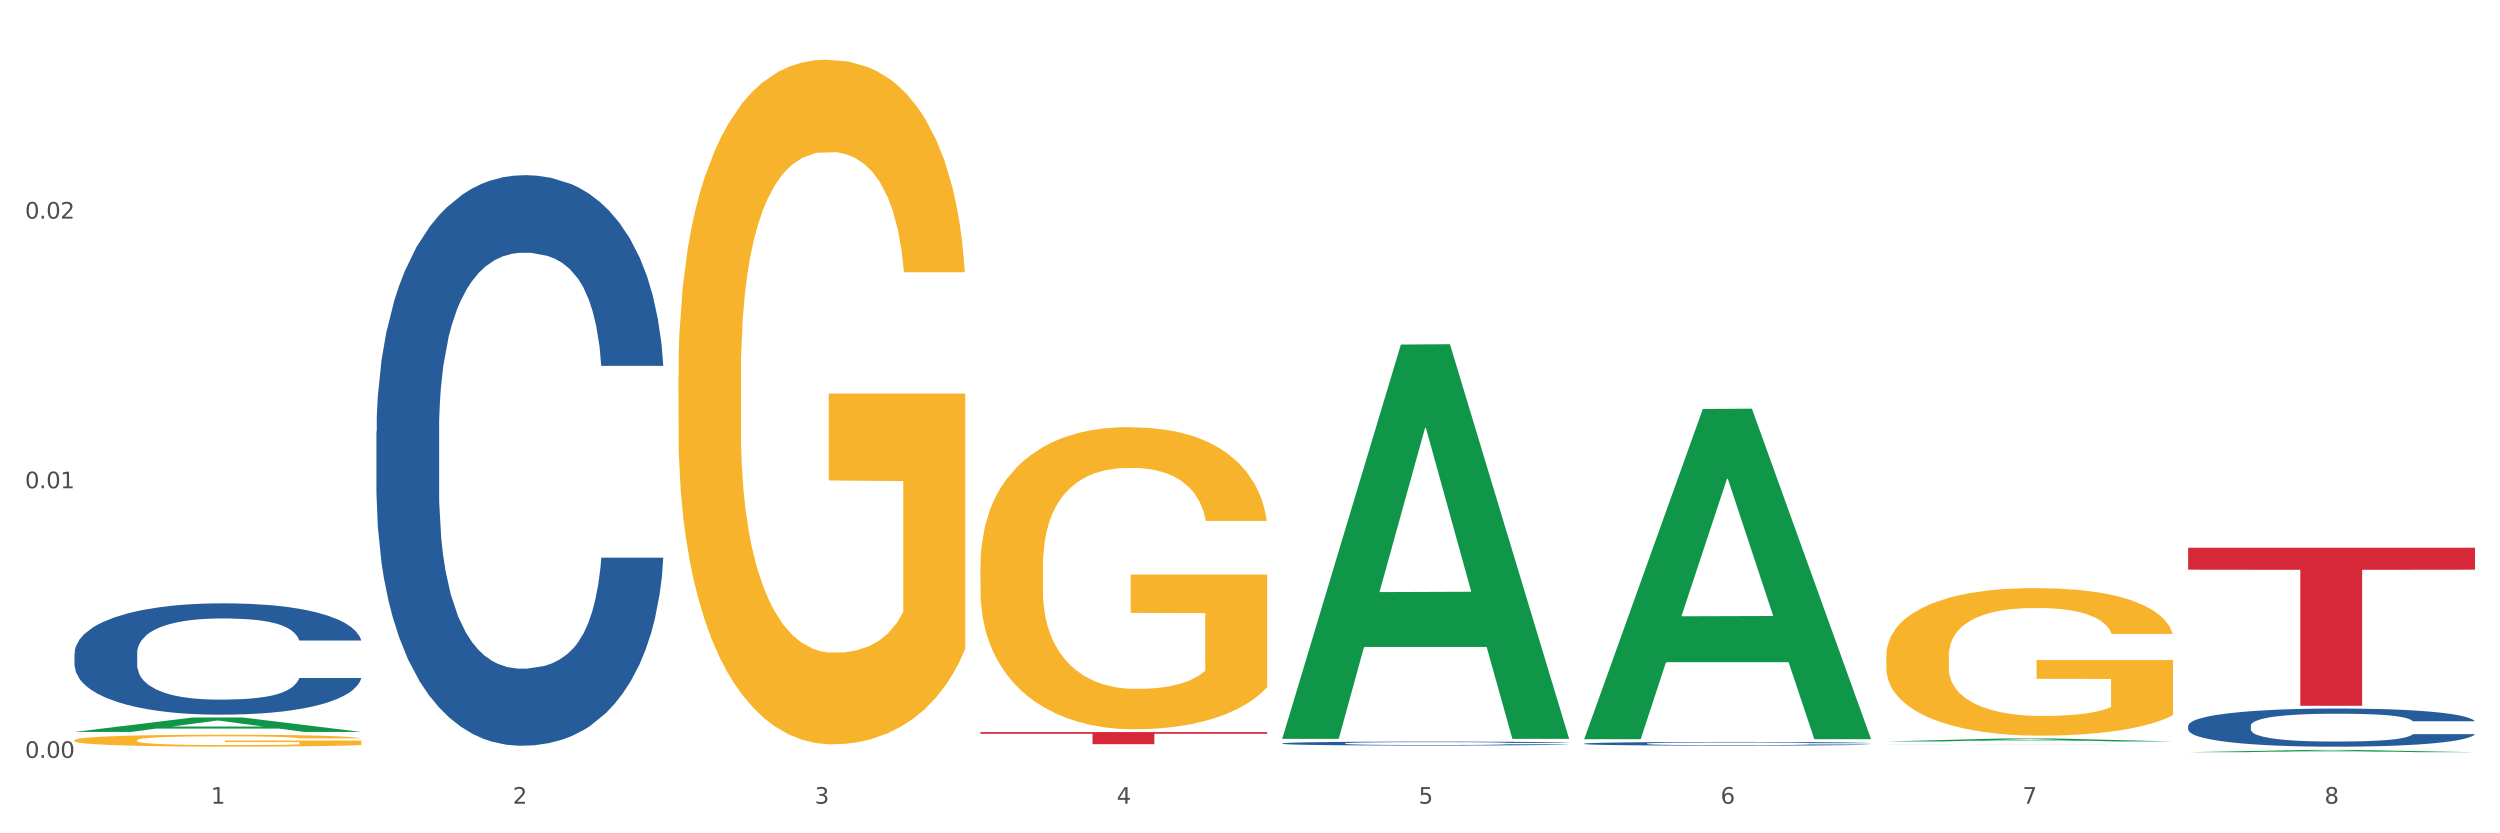 <?xml version="1.0" encoding="utf-8" standalone="no"?>
<!DOCTYPE svg PUBLIC "-//W3C//DTD SVG 1.1//EN"
  "http://www.w3.org/Graphics/SVG/1.1/DTD/svg11.dtd">
<svg xmlns:xlink="http://www.w3.org/1999/xlink" width="1080pt" height="360pt" viewBox="0 0 1080 360" xmlns="http://www.w3.org/2000/svg" version="1.1">
 <rect x="0" y="0" width="1080" height="360" fill="#333333" stroke="none"/>
 <defs>
  <style type="text/css">*{stroke-linejoin: round; stroke-linecap: butt}</style>
 </defs>
 <g id="figure_1">
  <g id="patch_1">
   <path d="M 0 360 
L 1080 360 
L 1080 0 
L 0 0 
z
" style="fill: #ffffff; stroke: #ffffff; stroke-linejoin: miter"/>
  </g>
  <g id="axes_1">
   <g id="matplotlib.axis_1">
    <g id="xtick_1">
     <g id="text_1">
      <!-- 1 -->
      <g style="fill: #4d4d4d" transform="translate(91.082 347.204) scale(0.096 -0.096)">
       <defs>
        <path id="DejaVuSans-31" d="M 794 531 
L 1825 531 
L 1825 4091 
L 703 3866 
L 703 4441 
L 1819 4666 
L 2450 4666 
L 2450 531 
L 3481 531 
L 3481 0 
L 794 0 
L 794 531 
z
" transform="scale(0.016)"/>
       </defs>
       <use xlink:href="#DejaVuSans-31"/>
      </g>
     </g>
    </g>
    <g id="xtick_2">
     <g id="text_2">
      <!-- 2 -->
      <g style="fill: #4d4d4d" transform="translate(221.525 347.204) scale(0.096 -0.096)">
       <defs>
        <path id="DejaVuSans-32" d="M 1228 531 
L 3431 531 
L 3431 0 
L 469 0 
L 469 531 
Q 828 903 1448 1529 
Q 2069 2156 2228 2338 
Q 2531 2678 2651 2914 
Q 2772 3150 2772 3378 
Q 2772 3750 2511 3984 
Q 2250 4219 1831 4219 
Q 1534 4219 1204 4116 
Q 875 4013 500 3803 
L 500 4441 
Q 881 4594 1212 4672 
Q 1544 4750 1819 4750 
Q 2544 4750 2975 4387 
Q 3406 4025 3406 3419 
Q 3406 3131 3298 2873 
Q 3191 2616 2906 2266 
Q 2828 2175 2409 1742 
Q 1991 1309 1228 531 
z
" transform="scale(0.016)"/>
       </defs>
       <use xlink:href="#DejaVuSans-32"/>
      </g>
     </g>
    </g>
    <g id="xtick_3">
     <g id="text_3">
      <!-- 3 -->
      <g style="fill: #4d4d4d" transform="translate(351.968 347.204) scale(0.096 -0.096)">
       <defs>
        <path id="DejaVuSans-33" d="M 2597 2516 
Q 3050 2419 3304 2112 
Q 3559 1806 3559 1356 
Q 3559 666 3084 287 
Q 2609 -91 1734 -91 
Q 1441 -91 1130 -33 
Q 819 25 488 141 
L 488 750 
Q 750 597 1062 519 
Q 1375 441 1716 441 
Q 2309 441 2620 675 
Q 2931 909 2931 1356 
Q 2931 1769 2642 2001 
Q 2353 2234 1838 2234 
L 1294 2234 
L 1294 2753 
L 1863 2753 
Q 2328 2753 2575 2939 
Q 2822 3125 2822 3475 
Q 2822 3834 2567 4026 
Q 2313 4219 1838 4219 
Q 1578 4219 1281 4162 
Q 984 4106 628 3988 
L 628 4550 
Q 988 4650 1302 4700 
Q 1616 4750 1894 4750 
Q 2613 4750 3031 4423 
Q 3450 4097 3450 3541 
Q 3450 3153 3228 2886 
Q 3006 2619 2597 2516 
z
" transform="scale(0.016)"/>
       </defs>
       <use xlink:href="#DejaVuSans-33"/>
      </g>
     </g>
    </g>
    <g id="xtick_4">
     <g id="text_4">
      <!-- 4 -->
      <g style="fill: #4d4d4d" transform="translate(482.412 347.204) scale(0.096 -0.096)">
       <defs>
        <path id="DejaVuSans-34" d="M 2419 4116 
L 825 1625 
L 2419 1625 
L 2419 4116 
z
M 2253 4666 
L 3047 4666 
L 3047 1625 
L 3713 1625 
L 3713 1100 
L 3047 1100 
L 3047 0 
L 2419 0 
L 2419 1100 
L 313 1100 
L 313 1709 
L 2253 4666 
z
" transform="scale(0.016)"/>
       </defs>
       <use xlink:href="#DejaVuSans-34"/>
      </g>
     </g>
    </g>
    <g id="xtick_5">
     <g id="text_5">
      <!-- 5 -->
      <g style="fill: #4d4d4d" transform="translate(612.855 347.204) scale(0.096 -0.096)">
       <defs>
        <path id="DejaVuSans-35" d="M 691 4666 
L 3169 4666 
L 3169 4134 
L 1269 4134 
L 1269 2991 
Q 1406 3038 1543 3061 
Q 1681 3084 1819 3084 
Q 2600 3084 3056 2656 
Q 3513 2228 3513 1497 
Q 3513 744 3044 326 
Q 2575 -91 1722 -91 
Q 1428 -91 1123 -41 
Q 819 9 494 109 
L 494 744 
Q 775 591 1075 516 
Q 1375 441 1709 441 
Q 2250 441 2565 725 
Q 2881 1009 2881 1497 
Q 2881 1984 2565 2268 
Q 2250 2553 1709 2553 
Q 1456 2553 1204 2497 
Q 953 2441 691 2322 
L 691 4666 
z
" transform="scale(0.016)"/>
       </defs>
       <use xlink:href="#DejaVuSans-35"/>
      </g>
     </g>
    </g>
    <g id="xtick_6">
     <g id="text_6">
      <!-- 6 -->
      <g style="fill: #4d4d4d" transform="translate(743.299 347.204) scale(0.096 -0.096)">
       <defs>
        <path id="DejaVuSans-36" d="M 2113 2584 
Q 1688 2584 1439 2293 
Q 1191 2003 1191 1497 
Q 1191 994 1439 701 
Q 1688 409 2113 409 
Q 2538 409 2786 701 
Q 3034 994 3034 1497 
Q 3034 2003 2786 2293 
Q 2538 2584 2113 2584 
z
M 3366 4563 
L 3366 3988 
Q 3128 4100 2886 4159 
Q 2644 4219 2406 4219 
Q 1781 4219 1451 3797 
Q 1122 3375 1075 2522 
Q 1259 2794 1537 2939 
Q 1816 3084 2150 3084 
Q 2853 3084 3261 2657 
Q 3669 2231 3669 1497 
Q 3669 778 3244 343 
Q 2819 -91 2113 -91 
Q 1303 -91 875 529 
Q 447 1150 447 2328 
Q 447 3434 972 4092 
Q 1497 4750 2381 4750 
Q 2619 4750 2861 4703 
Q 3103 4656 3366 4563 
z
" transform="scale(0.016)"/>
       </defs>
       <use xlink:href="#DejaVuSans-36"/>
      </g>
     </g>
    </g>
    <g id="xtick_7">
     <g id="text_7">
      <!-- 7 -->
      <g style="fill: #4d4d4d" transform="translate(873.742 347.204) scale(0.096 -0.096)">
       <defs>
        <path id="DejaVuSans-37" d="M 525 4666 
L 3525 4666 
L 3525 4397 
L 1831 0 
L 1172 0 
L 2766 4134 
L 525 4134 
L 525 4666 
z
" transform="scale(0.016)"/>
       </defs>
       <use xlink:href="#DejaVuSans-37"/>
      </g>
     </g>
    </g>
    <g id="xtick_8">
     <g id="text_8">
      <!-- 8 -->
      <g style="fill: #4d4d4d" transform="translate(1004.185 347.204) scale(0.096 -0.096)">
       <defs>
        <path id="DejaVuSans-38" d="M 2034 2216 
Q 1584 2216 1326 1975 
Q 1069 1734 1069 1313 
Q 1069 891 1326 650 
Q 1584 409 2034 409 
Q 2484 409 2743 651 
Q 3003 894 3003 1313 
Q 3003 1734 2745 1975 
Q 2488 2216 2034 2216 
z
M 1403 2484 
Q 997 2584 770 2862 
Q 544 3141 544 3541 
Q 544 4100 942 4425 
Q 1341 4750 2034 4750 
Q 2731 4750 3128 4425 
Q 3525 4100 3525 3541 
Q 3525 3141 3298 2862 
Q 3072 2584 2669 2484 
Q 3125 2378 3379 2068 
Q 3634 1759 3634 1313 
Q 3634 634 3220 271 
Q 2806 -91 2034 -91 
Q 1263 -91 848 271 
Q 434 634 434 1313 
Q 434 1759 690 2068 
Q 947 2378 1403 2484 
z
M 1172 3481 
Q 1172 3119 1398 2916 
Q 1625 2713 2034 2713 
Q 2441 2713 2670 2916 
Q 2900 3119 2900 3481 
Q 2900 3844 2670 4047 
Q 2441 4250 2034 4250 
Q 1625 4250 1398 4047 
Q 1172 3844 1172 3481 
z
" transform="scale(0.016)"/>
       </defs>
       <use xlink:href="#DejaVuSans-38"/>
      </g>
     </g>
    </g>
    <g id="xtick_9"/>
    <g id="xtick_10"/>
    <g id="xtick_11"/>
    <g id="xtick_12"/>
    <g id="xtick_13"/>
    <g id="xtick_14"/>
    <g id="xtick_15"/>
   </g>
   <g id="matplotlib.axis_2">
    <g id="ytick_1">
     <g id="text_9">
      <!-- 0.00 -->
      <g style="fill: #4d4d4d" transform="translate(10.8 327.413) scale(0.096 -0.096)">
       <defs>
        <path id="DejaVuSans-30" d="M 2034 4250 
Q 1547 4250 1301 3770 
Q 1056 3291 1056 2328 
Q 1056 1369 1301 889 
Q 1547 409 2034 409 
Q 2525 409 2770 889 
Q 3016 1369 3016 2328 
Q 3016 3291 2770 3770 
Q 2525 4250 2034 4250 
z
M 2034 4750 
Q 2819 4750 3233 4129 
Q 3647 3509 3647 2328 
Q 3647 1150 3233 529 
Q 2819 -91 2034 -91 
Q 1250 -91 836 529 
Q 422 1150 422 2328 
Q 422 3509 836 4129 
Q 1250 4750 2034 4750 
z
" transform="scale(0.016)"/>
        <path id="DejaVuSans-2e" d="M 684 794 
L 1344 794 
L 1344 0 
L 684 0 
L 684 794 
z
" transform="scale(0.016)"/>
       </defs>
       <use xlink:href="#DejaVuSans-30"/>
       <use xlink:href="#DejaVuSans-2e" transform="translate(63.623 0)"/>
       <use xlink:href="#DejaVuSans-30" transform="translate(95.41 0)"/>
       <use xlink:href="#DejaVuSans-30" transform="translate(159.033 0)"/>
      </g>
     </g>
    </g>
    <g id="ytick_2">
     <g id="text_10">
      <!-- 0.01 -->
      <g style="fill: #4d4d4d" transform="translate(10.8 210.928) scale(0.096 -0.096)">
       <use xlink:href="#DejaVuSans-30"/>
       <use xlink:href="#DejaVuSans-2e" transform="translate(63.623 0)"/>
       <use xlink:href="#DejaVuSans-30" transform="translate(95.41 0)"/>
       <use xlink:href="#DejaVuSans-31" transform="translate(159.033 0)"/>
      </g>
     </g>
    </g>
    <g id="ytick_3">
     <g id="text_11">
      <!-- 0.02 -->
      <g style="fill: #4d4d4d" transform="translate(10.8 94.443) scale(0.096 -0.096)">
       <use xlink:href="#DejaVuSans-30"/>
       <use xlink:href="#DejaVuSans-2e" transform="translate(63.623 0)"/>
       <use xlink:href="#DejaVuSans-30" transform="translate(95.41 0)"/>
       <use xlink:href="#DejaVuSans-32" transform="translate(159.033 0)"/>
      </g>
     </g>
    </g>
    <g id="ytick_4"/>
    <g id="ytick_5"/>
    <g id="ytick_6"/>
   </g>
   <g id="PolyCollection_1">
    <path d="M 32.175 316.189 
L 32.303 316.183 
L 83.404 309.941 
L 104.611 309.935 
L 156.096 316.201 
L 131.567 316.201 
L 120.453 314.742 
L 67.691 314.742 
L 67.307 314.765 
L 56.576 316.201 
L 32.175 316.201 
L 32.175 316.189 
L 74.334 313.871 
L 113.81 313.865 
L 94.263 311.27 
L 94.008 311.259 
L 93.752 311.276 
L 74.206 313.865 
L 74.334 313.871 
L 32.175 316.189 
z
" clip-path="url(#p1cdb35388d)" style="fill: #109648"/>
    <path d="M 945.279 236.616 
L 1069.2 236.616 
L 1069.2 246.104 
L 1020.454 246.168 
L 1020.454 304.894 
L 993.731 304.894 
L 993.731 246.168 
L 945.279 246.104 
L 945.279 236.68 
L 945.279 236.616 
z
" clip-path="url(#p1cdb35388d)" style="fill: #d62839"/>
    <path d="M 423.505 316.262 
L 547.426 316.262 
L 547.426 316.99 
L 498.68 316.995 
L 498.68 321.501 
L 471.958 321.501 
L 471.958 316.995 
L 423.505 316.99 
L 423.505 316.267 
L 423.505 316.262 
z
" clip-path="url(#p1cdb35388d)" style="fill: #d62839"/>
    <path d="M 945.279 313.494 
L 945.425 313.479 
L 945.425 313.057 
L 945.865 312.485 
L 947.476 311.431 
L 949.527 310.633 
L 953.042 309.7 
L 954.946 309.308 
L 957.437 308.872 
L 962.563 308.164 
L 968.422 307.562 
L 972.524 307.231 
L 975.6 307.02 
L 982.484 306.643 
L 986.439 306.478 
L 990.541 306.342 
L 994.056 306.252 
L 999.915 306.146 
L 1004.603 306.101 
L 1010.022 306.086 
L 1014.563 306.101 
L 1020.569 306.161 
L 1029.358 306.342 
L 1032.727 306.448 
L 1037.268 306.628 
L 1041.955 306.869 
L 1045.763 307.11 
L 1050.158 307.456 
L 1054.699 307.908 
L 1059.093 308.48 
L 1062.169 309.007 
L 1064.659 309.564 
L 1066.856 310.242 
L 1068.468 310.98 
L 1069.2 311.597 
L 1042.394 311.597 
L 1041.662 311.04 
L 1040.197 310.438 
L 1038.732 310.031 
L 1037.121 309.7 
L 1034.631 309.323 
L 1032.434 309.082 
L 1028.772 308.796 
L 1025.403 308.616 
L 1022.62 308.51 
L 1019.251 308.42 
L 1012.073 308.33 
L 1006.946 308.33 
L 1003.724 308.36 
L 999.769 308.435 
L 996.4 308.54 
L 992.445 308.721 
L 989.369 308.917 
L 986.293 309.173 
L 984.535 309.354 
L 981.899 309.685 
L 980.141 309.956 
L 977.797 310.423 
L 976.479 310.754 
L 974.135 311.612 
L 973.11 312.244 
L 972.67 312.681 
L 972.377 313.163 
L 972.377 315.512 
L 973.256 316.566 
L 973.989 317.017 
L 975.16 317.529 
L 977.358 318.192 
L 980.58 318.839 
L 983.949 319.306 
L 986.732 319.592 
L 989.369 319.803 
L 992.006 319.968 
L 995.228 320.119 
L 997.865 320.209 
L 1001.82 320.3 
L 1006.507 320.345 
L 1010.169 320.345 
L 1017.639 320.27 
L 1021.008 320.194 
L 1024.231 320.089 
L 1027.746 319.923 
L 1030.53 319.743 
L 1032.141 319.607 
L 1034.777 319.321 
L 1036.828 319.02 
L 1038.586 318.674 
L 1039.758 318.372 
L 1041.076 317.921 
L 1042.101 317.409 
L 1042.394 317.138 
L 1069.2 317.138 
L 1068.614 317.68 
L 1067.589 318.207 
L 1065.538 318.914 
L 1063.927 319.321 
L 1061.437 319.818 
L 1058.8 320.239 
L 1055.138 320.706 
L 1051.769 321.053 
L 1048.254 321.354 
L 1044.445 321.625 
L 1037.561 322.001 
L 1035.07 322.106 
L 1029.797 322.287 
L 1025.696 322.393 
L 1019.69 322.498 
L 1013.538 322.558 
L 1007.093 322.573 
L 1001.38 322.543 
L 995.082 322.453 
L 991.127 322.362 
L 986.732 322.227 
L 981.606 322.016 
L 976.772 321.76 
L 972.231 321.459 
L 967.983 321.113 
L 964.028 320.721 
L 958.901 320.074 
L 955.093 319.441 
L 952.31 318.854 
L 950.406 318.357 
L 948.501 317.725 
L 947.476 317.288 
L 945.865 316.234 
L 945.279 315.256 
L 945.279 313.494 
z
" clip-path="url(#p1cdb35388d)" style="fill: #255c99"/>
    <path d="M 814.835 321.528 
L 814.982 321.528 
L 814.982 321.527 
L 815.421 321.525 
L 817.033 321.522 
L 819.083 321.52 
L 822.599 321.517 
L 824.503 321.516 
L 826.993 321.515 
L 832.12 321.513 
L 837.979 321.511 
L 842.08 321.51 
L 845.157 321.51 
L 852.041 321.509 
L 855.996 321.508 
L 860.097 321.508 
L 863.613 321.507 
L 869.472 321.507 
L 874.159 321.507 
L 879.579 321.507 
L 884.12 321.507 
L 890.126 321.507 
L 898.914 321.508 
L 902.283 321.508 
L 906.824 321.508 
L 911.512 321.509 
L 915.32 321.51 
L 919.714 321.511 
L 924.255 321.512 
L 928.65 321.514 
L 931.726 321.515 
L 934.216 321.517 
L 936.413 321.519 
L 938.024 321.521 
L 938.757 321.523 
L 911.951 321.523 
L 911.219 321.521 
L 909.754 321.519 
L 908.289 321.518 
L 906.678 321.517 
L 904.188 321.516 
L 901.99 321.516 
L 898.328 321.515 
L 894.959 321.514 
L 892.176 321.514 
L 888.807 321.514 
L 881.63 321.513 
L 876.503 321.513 
L 873.28 321.513 
L 869.326 321.514 
L 865.957 321.514 
L 862.002 321.514 
L 858.926 321.515 
L 855.849 321.516 
L 854.092 321.516 
L 851.455 321.517 
L 849.697 321.518 
L 847.354 321.519 
L 846.035 321.52 
L 843.692 321.523 
L 842.666 321.525 
L 842.227 321.526 
L 841.934 321.527 
L 841.934 321.534 
L 842.813 321.537 
L 843.545 321.538 
L 844.717 321.54 
L 846.914 321.542 
L 850.137 321.543 
L 853.506 321.545 
L 856.289 321.546 
L 858.926 321.546 
L 861.562 321.547 
L 864.785 321.547 
L 867.421 321.547 
L 871.376 321.548 
L 876.064 321.548 
L 879.726 321.548 
L 887.196 321.548 
L 890.565 321.547 
L 893.788 321.547 
L 897.303 321.547 
L 900.086 321.546 
L 901.697 321.546 
L 904.334 321.545 
L 906.385 321.544 
L 908.142 321.543 
L 909.314 321.542 
L 910.633 321.541 
L 911.658 321.539 
L 911.951 321.539 
L 938.757 321.539 
L 938.171 321.54 
L 937.145 321.542 
L 935.095 321.544 
L 933.483 321.545 
L 930.993 321.546 
L 928.357 321.547 
L 924.695 321.549 
L 921.326 321.55 
L 917.81 321.551 
L 914.002 321.551 
L 907.117 321.553 
L 904.627 321.553 
L 899.354 321.553 
L 895.252 321.554 
L 889.247 321.554 
L 883.095 321.554 
L 876.65 321.554 
L 870.937 321.554 
L 864.638 321.554 
L 860.683 321.554 
L 856.289 321.553 
L 851.162 321.553 
L 846.328 321.552 
L 841.788 321.551 
L 837.54 321.55 
L 833.585 321.549 
L 828.458 321.547 
L 824.649 321.545 
L 821.866 321.543 
L 819.962 321.542 
L 818.058 321.54 
L 817.033 321.539 
L 815.421 321.536 
L 814.835 321.533 
L 814.835 321.528 
z
" clip-path="url(#p1cdb35388d)" style="fill: #255c99"/>
    <path d="M 684.392 321.242 
L 684.538 321.24 
L 684.538 321.2 
L 684.978 321.144 
L 686.589 321.042 
L 688.64 320.965 
L 692.155 320.874 
L 694.06 320.836 
L 696.55 320.794 
L 701.677 320.725 
L 707.536 320.667 
L 711.637 320.635 
L 714.713 320.615 
L 721.598 320.578 
L 725.553 320.562 
L 729.654 320.549 
L 733.169 320.54 
L 739.029 320.53 
L 743.716 320.526 
L 749.136 320.524 
L 753.677 320.526 
L 759.682 320.531 
L 768.471 320.549 
L 771.84 320.559 
L 776.381 320.577 
L 781.068 320.6 
L 784.877 320.623 
L 789.271 320.657 
L 793.812 320.701 
L 798.206 320.756 
L 801.282 320.807 
L 803.772 320.861 
L 805.97 320.927 
L 807.581 320.998 
L 808.313 321.058 
L 781.508 321.058 
L 780.775 321.004 
L 779.31 320.946 
L 777.846 320.906 
L 776.234 320.874 
L 773.744 320.838 
L 771.547 320.814 
L 767.885 320.787 
L 764.516 320.769 
L 761.733 320.759 
L 758.364 320.75 
L 751.186 320.742 
L 746.06 320.742 
L 742.837 320.744 
L 738.882 320.752 
L 735.513 320.762 
L 731.558 320.779 
L 728.482 320.798 
L 725.406 320.823 
L 723.648 320.841 
L 721.012 320.873 
L 719.254 320.899 
L 716.91 320.944 
L 715.592 320.976 
L 713.248 321.06 
L 712.223 321.121 
L 711.784 321.163 
L 711.491 321.21 
L 711.491 321.437 
L 712.369 321.539 
L 713.102 321.583 
L 714.274 321.633 
L 716.471 321.697 
L 719.693 321.76 
L 723.062 321.805 
L 725.846 321.833 
L 728.482 321.853 
L 731.119 321.869 
L 734.341 321.884 
L 736.978 321.893 
L 740.933 321.901 
L 745.62 321.906 
L 749.282 321.906 
L 756.753 321.898 
L 760.122 321.891 
L 763.344 321.881 
L 766.86 321.865 
L 769.643 321.847 
L 771.254 321.834 
L 773.891 321.806 
L 775.941 321.777 
L 777.699 321.744 
L 778.871 321.715 
L 780.189 321.671 
L 781.215 321.621 
L 781.508 321.595 
L 808.313 321.595 
L 807.727 321.647 
L 806.702 321.698 
L 804.651 321.767 
L 803.04 321.806 
L 800.55 321.855 
L 797.913 321.895 
L 794.251 321.941 
L 790.882 321.974 
L 787.367 322.003 
L 783.558 322.03 
L 776.674 322.066 
L 774.184 322.076 
L 768.91 322.094 
L 764.809 322.104 
L 758.803 322.114 
L 752.651 322.12 
L 746.206 322.122 
L 740.493 322.119 
L 734.195 322.11 
L 730.24 322.101 
L 725.846 322.088 
L 720.719 322.068 
L 715.885 322.043 
L 711.344 322.014 
L 707.096 321.98 
L 703.141 321.942 
L 698.015 321.879 
L 694.206 321.818 
L 691.423 321.761 
L 689.519 321.713 
L 687.615 321.652 
L 686.589 321.609 
L 684.978 321.507 
L 684.392 321.413 
L 684.392 321.242 
z
" clip-path="url(#p1cdb35388d)" style="fill: #255c99"/>
    <path d="M 553.949 321.137 
L 554.095 321.135 
L 554.095 321.092 
L 554.535 321.032 
L 556.146 320.924 
L 558.196 320.841 
L 561.712 320.745 
L 563.616 320.704 
L 566.106 320.659 
L 571.233 320.586 
L 577.092 320.524 
L 581.194 320.49 
L 584.27 320.468 
L 591.154 320.429 
L 595.109 320.412 
L 599.211 320.398 
L 602.726 320.389 
L 608.585 320.378 
L 613.273 320.373 
L 618.692 320.372 
L 623.233 320.373 
L 629.239 320.379 
L 638.028 320.398 
L 641.397 320.409 
L 645.937 320.428 
L 650.625 320.452 
L 654.433 320.477 
L 658.828 320.513 
L 663.368 320.56 
L 667.763 320.619 
L 670.839 320.673 
L 673.329 320.731 
L 675.526 320.801 
L 677.137 320.877 
L 677.87 320.941 
L 651.064 320.941 
L 650.332 320.883 
L 648.867 320.821 
L 647.402 320.779 
L 645.791 320.745 
L 643.301 320.706 
L 641.104 320.681 
L 637.442 320.651 
L 634.073 320.633 
L 631.289 320.622 
L 627.92 320.613 
L 620.743 320.603 
L 615.616 320.603 
L 612.394 320.606 
L 608.439 320.614 
L 605.07 320.625 
L 601.115 320.644 
L 598.039 320.664 
L 594.963 320.69 
L 593.205 320.709 
L 590.568 320.743 
L 588.811 320.771 
L 586.467 320.819 
L 585.149 320.854 
L 582.805 320.942 
L 581.78 321.008 
L 581.34 321.053 
L 581.047 321.102 
L 581.047 321.345 
L 581.926 321.454 
L 582.658 321.5 
L 583.83 321.553 
L 586.027 321.622 
L 589.25 321.689 
L 592.619 321.737 
L 595.402 321.766 
L 598.039 321.788 
L 600.675 321.805 
L 603.898 321.821 
L 606.535 321.83 
L 610.489 321.839 
L 615.177 321.844 
L 618.839 321.844 
L 626.309 321.836 
L 629.678 321.829 
L 632.901 321.818 
L 636.416 321.801 
L 639.199 321.782 
L 640.811 321.768 
L 643.447 321.738 
L 645.498 321.707 
L 647.256 321.671 
L 648.428 321.64 
L 649.746 321.594 
L 650.771 321.541 
L 651.064 321.513 
L 677.87 321.513 
L 677.284 321.569 
L 676.259 321.623 
L 674.208 321.696 
L 672.597 321.738 
L 670.106 321.79 
L 667.47 321.833 
L 663.808 321.881 
L 660.439 321.917 
L 656.923 321.948 
L 653.115 321.976 
L 646.23 322.015 
L 643.74 322.026 
L 638.467 322.045 
L 634.366 322.056 
L 628.36 322.066 
L 622.208 322.073 
L 615.763 322.074 
L 610.05 322.071 
L 603.751 322.062 
L 599.797 322.052 
L 595.402 322.038 
L 590.275 322.017 
L 585.442 321.99 
L 580.901 321.959 
L 576.653 321.923 
L 572.698 321.883 
L 567.571 321.816 
L 563.763 321.751 
L 560.98 321.69 
L 559.075 321.639 
L 557.171 321.574 
L 556.146 321.528 
L 554.535 321.42 
L 553.949 321.319 
L 553.949 321.137 
z
" clip-path="url(#p1cdb35388d)" style="fill: #255c99"/>
    <path d="M 162.618 186.428 
L 162.765 186.203 
L 162.765 179.899 
L 163.204 171.344 
L 164.816 155.585 
L 166.866 143.653 
L 170.382 129.694 
L 172.286 123.841 
L 174.776 117.312 
L 179.903 106.731 
L 185.762 97.726 
L 189.863 92.773 
L 192.94 89.621 
L 199.824 83.993 
L 203.779 81.516 
L 207.88 79.49 
L 211.396 78.139 
L 217.255 76.563 
L 221.942 75.888 
L 227.362 75.663 
L 231.903 75.888 
L 237.909 76.788 
L 246.697 79.49 
L 250.066 81.066 
L 254.607 83.767 
L 259.295 87.37 
L 263.103 90.972 
L 267.497 96.15 
L 272.038 102.904 
L 276.433 111.459 
L 279.509 119.338 
L 281.999 127.668 
L 284.196 137.799 
L 285.807 148.831 
L 286.54 158.061 
L 259.734 158.061 
L 259.002 149.731 
L 257.537 140.726 
L 256.072 134.647 
L 254.461 129.694 
L 251.971 124.066 
L 249.773 120.464 
L 246.111 116.186 
L 242.742 113.485 
L 239.959 111.909 
L 236.59 110.558 
L 229.413 109.207 
L 224.286 109.207 
L 221.064 109.658 
L 217.109 110.783 
L 213.74 112.359 
L 209.785 115.061 
L 206.709 117.988 
L 203.633 121.815 
L 201.875 124.516 
L 199.238 129.469 
L 197.48 133.522 
L 195.137 140.501 
L 193.818 145.454 
L 191.475 158.286 
L 190.449 167.742 
L 190.01 174.271 
L 189.717 181.475 
L 189.717 216.595 
L 190.596 232.355 
L 191.328 239.109 
L 192.5 246.763 
L 194.697 256.669 
L 197.92 266.35 
L 201.289 273.329 
L 204.072 277.606 
L 206.709 280.758 
L 209.345 283.235 
L 212.568 285.486 
L 215.204 286.837 
L 219.159 288.188 
L 223.847 288.863 
L 227.509 288.863 
L 234.979 287.737 
L 238.348 286.612 
L 241.571 285.036 
L 245.086 282.559 
L 247.869 279.858 
L 249.48 277.831 
L 252.117 273.554 
L 254.168 269.051 
L 255.926 263.873 
L 257.097 259.371 
L 258.416 252.617 
L 259.441 244.962 
L 259.734 240.91 
L 286.54 240.91 
L 285.954 249.015 
L 284.928 256.894 
L 282.878 267.475 
L 281.266 273.554 
L 278.776 280.983 
L 276.14 287.287 
L 272.478 294.266 
L 269.109 299.444 
L 265.593 303.947 
L 261.785 307.999 
L 254.9 313.627 
L 252.41 315.203 
L 247.137 317.905 
L 243.035 319.481 
L 237.03 321.057 
L 230.878 321.957 
L 224.433 322.183 
L 218.72 321.732 
L 212.421 320.381 
L 208.466 319.031 
L 204.072 317.004 
L 198.945 313.853 
L 194.111 310.025 
L 189.571 305.523 
L 185.323 300.345 
L 181.368 294.491 
L 176.241 284.811 
L 172.432 275.355 
L 169.649 266.575 
L 167.745 259.145 
L 165.841 249.69 
L 164.816 243.161 
L 163.204 227.402 
L 162.618 212.768 
L 162.618 186.428 
z
" clip-path="url(#p1cdb35388d)" style="fill: #255c99"/>
    <path d="M 32.175 282.252 
L 32.321 282.208 
L 32.321 280.977 
L 32.761 279.308 
L 34.372 276.233 
L 36.423 273.904 
L 39.938 271.181 
L 41.843 270.038 
L 44.333 268.764 
L 49.46 266.7 
L 55.319 264.942 
L 59.42 263.976 
L 62.496 263.361 
L 69.381 262.262 
L 73.336 261.779 
L 77.437 261.384 
L 80.953 261.12 
L 86.812 260.813 
L 91.499 260.681 
L 96.919 260.637 
L 101.46 260.681 
L 107.465 260.857 
L 116.254 261.384 
L 119.623 261.691 
L 124.164 262.218 
L 128.851 262.921 
L 132.66 263.624 
L 137.054 264.635 
L 141.595 265.953 
L 145.989 267.622 
L 149.065 269.16 
L 151.555 270.785 
L 153.753 272.762 
L 155.364 274.915 
L 156.096 276.716 
L 129.291 276.716 
L 128.558 275.091 
L 127.093 273.333 
L 125.629 272.147 
L 124.017 271.181 
L 121.527 270.082 
L 119.33 269.379 
L 115.668 268.545 
L 112.299 268.017 
L 109.516 267.71 
L 106.147 267.446 
L 98.969 267.183 
L 93.843 267.183 
L 90.62 267.271 
L 86.665 267.49 
L 83.296 267.798 
L 79.341 268.325 
L 76.265 268.896 
L 73.189 269.643 
L 71.431 270.17 
L 68.795 271.137 
L 67.037 271.927 
L 64.693 273.289 
L 63.375 274.256 
L 61.031 276.76 
L 60.006 278.605 
L 59.567 279.879 
L 59.274 281.285 
L 59.274 288.138 
L 60.152 291.214 
L 60.885 292.532 
L 62.057 294.025 
L 64.254 295.958 
L 67.476 297.847 
L 70.845 299.209 
L 73.629 300.044 
L 76.265 300.659 
L 78.902 301.142 
L 82.124 301.582 
L 84.761 301.845 
L 88.716 302.109 
L 93.403 302.241 
L 97.065 302.241 
L 104.536 302.021 
L 107.905 301.801 
L 111.127 301.494 
L 114.643 301.011 
L 117.426 300.483 
L 119.037 300.088 
L 121.674 299.253 
L 123.724 298.375 
L 125.482 297.364 
L 126.654 296.486 
L 127.972 295.168 
L 128.998 293.674 
L 129.291 292.883 
L 156.096 292.883 
L 155.51 294.465 
L 154.485 296.002 
L 152.434 298.067 
L 150.823 299.253 
L 148.333 300.703 
L 145.696 301.933 
L 142.034 303.295 
L 138.665 304.306 
L 135.15 305.184 
L 131.341 305.975 
L 124.457 307.073 
L 121.967 307.381 
L 116.693 307.908 
L 112.592 308.215 
L 106.586 308.523 
L 100.434 308.699 
L 93.989 308.743 
L 88.276 308.655 
L 81.978 308.391 
L 78.023 308.128 
L 73.629 307.732 
L 68.502 307.117 
L 63.668 306.37 
L 59.127 305.492 
L 54.879 304.481 
L 50.924 303.339 
L 45.798 301.45 
L 41.989 299.605 
L 39.206 297.891 
L 37.302 296.442 
L 35.398 294.596 
L 34.372 293.322 
L 32.761 290.247 
L 32.175 287.392 
L 32.175 282.252 
z
" clip-path="url(#p1cdb35388d)" style="fill: #255c99"/>
    <path d="M 814.835 283.523 
L 814.982 283.465 
L 814.982 281.369 
L 815.274 279.564 
L 816.737 275.198 
L 818.932 271.588 
L 820.541 269.667 
L 822.151 268.095 
L 824.053 266.523 
L 826.394 264.893 
L 830.636 262.506 
L 833.27 261.283 
L 836.489 260.003 
L 842.341 258.14 
L 846.584 257.092 
L 850.973 256.218 
L 858.142 255.17 
L 862.824 254.705 
L 867.798 254.355 
L 873.797 254.122 
L 878.332 254.064 
L 888.281 254.239 
L 896.767 254.763 
L 900.863 255.17 
L 906.13 255.869 
L 908.91 256.335 
L 913.446 257.266 
L 918.127 258.489 
L 921.346 259.537 
L 926.174 261.516 
L 929.832 263.496 
L 933.197 265.941 
L 934.953 267.629 
L 936.269 269.201 
L 937.44 271.006 
L 938.61 273.859 
L 912.275 273.859 
L 911.251 271.821 
L 909.642 269.9 
L 907.301 268.037 
L 905.253 266.872 
L 901.741 265.417 
L 898.522 264.485 
L 895.157 263.787 
L 891.061 263.205 
L 887.842 262.914 
L 883.307 262.681 
L 874.382 262.739 
L 868.383 263.205 
L 864.287 263.787 
L 861.653 264.311 
L 859.312 264.893 
L 856.679 265.708 
L 853.606 266.931 
L 851.412 268.037 
L 849.217 269.434 
L 847.462 270.831 
L 845.852 272.461 
L 844.536 274.208 
L 843.511 276.013 
L 842.634 278.225 
L 841.902 281.893 
L 841.902 289.869 
L 842.195 291.674 
L 842.926 294.061 
L 843.804 295.865 
L 845.267 298.02 
L 846.584 299.475 
L 849.071 301.571 
L 851.851 303.318 
L 854.045 304.424 
L 856.24 305.355 
L 860.044 306.636 
L 864.287 307.684 
L 867.944 308.324 
L 872.919 308.907 
L 876.284 309.139 
L 879.21 309.256 
L 886.379 309.256 
L 891.5 309.081 
L 897.206 308.674 
L 901.595 308.15 
L 905.253 307.509 
L 909.349 306.461 
L 911.983 305.472 
L 911.983 293.304 
L 879.795 293.246 
L 879.795 285.153 
L 938.757 285.153 
L 938.757 308.907 
L 936.269 310.129 
L 933.49 311.235 
L 930.563 312.225 
L 926.174 313.448 
L 920.907 314.612 
L 916.225 315.427 
L 911.251 316.126 
L 905.399 316.766 
L 897.791 317.348 
L 893.109 317.581 
L 887.257 317.756 
L 880.38 317.814 
L 874.382 317.698 
L 868.53 317.407 
L 862.385 316.883 
L 856.386 316.126 
L 851.851 315.369 
L 847.315 314.437 
L 842.487 313.215 
L 838.683 312.05 
L 835.757 311.002 
L 832.538 309.663 
L 829.027 307.917 
L 826.394 306.345 
L 824.053 304.715 
L 821.565 302.619 
L 819.81 300.814 
L 818.054 298.544 
L 817.03 296.855 
L 815.86 294.235 
L 814.982 290.568 
L 814.835 283.523 
z
" clip-path="url(#p1cdb35388d)" style="fill: #f7b32b"/>
    <path d="M 293.062 162.453 
L 293.208 162.183 
L 293.208 152.458 
L 293.501 144.083 
L 294.964 123.822 
L 297.158 107.073 
L 298.768 98.158 
L 300.377 90.864 
L 302.279 83.571 
L 304.62 76.006 
L 308.863 64.931 
L 311.496 59.257 
L 314.715 53.314 
L 320.567 44.67 
L 324.81 39.807 
L 329.199 35.755 
L 336.368 30.892 
L 341.05 28.731 
L 346.025 27.11 
L 352.023 26.03 
L 356.559 25.759 
L 366.507 26.57 
L 374.993 29.001 
L 379.09 30.892 
L 384.357 34.134 
L 387.137 36.295 
L 391.672 40.617 
L 396.354 46.291 
L 399.573 51.153 
L 404.401 60.338 
L 408.058 69.523 
L 411.423 80.869 
L 413.179 88.703 
L 414.496 95.997 
L 415.666 104.372 
L 416.837 117.609 
L 390.502 117.609 
L 389.477 108.154 
L 387.868 99.239 
L 385.527 90.594 
L 383.479 85.191 
L 379.968 78.438 
L 376.749 74.115 
L 373.384 70.874 
L 369.287 68.172 
L 366.069 66.822 
L 361.533 65.741 
L 352.608 66.011 
L 346.61 68.172 
L 342.513 70.874 
L 339.88 73.305 
L 337.539 76.006 
L 334.905 79.789 
L 331.833 85.462 
L 329.638 90.594 
L 327.444 97.078 
L 325.688 103.561 
L 324.079 111.125 
L 322.762 119.23 
L 321.738 127.604 
L 320.86 137.87 
L 320.128 154.889 
L 320.128 191.899 
L 320.421 200.273 
L 321.153 211.349 
L 322.03 219.724 
L 323.493 229.719 
L 324.81 236.473 
L 327.297 246.198 
L 330.077 254.302 
L 332.272 259.435 
L 334.466 263.757 
L 338.27 269.701 
L 342.513 274.563 
L 346.171 277.535 
L 351.145 280.236 
L 354.51 281.317 
L 357.436 281.857 
L 364.605 281.857 
L 369.726 281.047 
L 375.432 279.156 
L 379.821 276.724 
L 383.479 273.753 
L 387.576 268.89 
L 390.209 264.298 
L 390.209 207.837 
L 358.022 207.567 
L 358.022 170.017 
L 416.983 170.017 
L 416.983 280.236 
L 414.496 285.909 
L 411.716 291.042 
L 408.79 295.635 
L 404.401 301.308 
L 399.134 306.71 
L 394.452 310.492 
L 389.477 313.734 
L 383.625 316.706 
L 376.017 319.407 
L 371.336 320.488 
L 365.483 321.298 
L 358.607 321.568 
L 352.608 321.028 
L 346.756 319.677 
L 340.611 317.246 
L 334.613 313.734 
L 330.077 310.222 
L 325.542 305.9 
L 320.714 300.227 
L 316.91 294.824 
L 313.984 289.961 
L 310.765 283.748 
L 307.253 275.644 
L 304.62 268.35 
L 302.279 260.786 
L 299.792 251.061 
L 298.036 242.686 
L 296.281 232.15 
L 295.256 224.316 
L 294.086 212.16 
L 293.208 195.141 
L 293.062 162.453 
z
" clip-path="url(#p1cdb35388d)" style="fill: #f7b32b"/>
    <path d="M 32.175 319.787 
L 32.321 319.782 
L 32.321 319.612 
L 32.614 319.465 
L 34.077 319.11 
L 36.272 318.817 
L 37.881 318.661 
L 39.49 318.533 
L 41.392 318.405 
L 43.733 318.273 
L 47.976 318.079 
L 50.61 317.98 
L 53.828 317.876 
L 59.681 317.724 
L 63.923 317.639 
L 68.313 317.568 
L 75.482 317.483 
L 80.163 317.445 
L 85.138 317.417 
L 91.136 317.398 
L 95.672 317.393 
L 105.621 317.407 
L 114.106 317.45 
L 118.203 317.483 
L 123.47 317.54 
L 126.25 317.577 
L 130.785 317.653 
L 135.467 317.753 
L 138.686 317.838 
L 143.514 317.999 
L 147.172 318.159 
L 150.537 318.358 
L 152.292 318.495 
L 153.609 318.623 
L 154.779 318.77 
L 155.95 319.001 
L 129.615 319.001 
L 128.591 318.836 
L 126.981 318.68 
L 124.64 318.528 
L 122.592 318.434 
L 119.081 318.316 
L 115.862 318.24 
L 112.497 318.183 
L 108.4 318.136 
L 105.182 318.112 
L 100.646 318.093 
L 91.722 318.098 
L 85.723 318.136 
L 81.626 318.183 
L 78.993 318.226 
L 76.652 318.273 
L 74.019 318.339 
L 70.946 318.439 
L 68.752 318.528 
L 66.557 318.642 
L 64.801 318.755 
L 63.192 318.888 
L 61.875 319.03 
L 60.851 319.177 
L 59.973 319.356 
L 59.242 319.654 
L 59.242 320.302 
L 59.534 320.449 
L 60.266 320.643 
L 61.144 320.79 
L 62.607 320.965 
L 63.923 321.083 
L 66.411 321.253 
L 69.19 321.395 
L 71.385 321.485 
L 73.58 321.561 
L 77.384 321.665 
L 81.626 321.75 
L 85.284 321.802 
L 90.259 321.849 
L 93.624 321.868 
L 96.55 321.878 
L 103.719 321.878 
L 108.839 321.864 
L 114.545 321.831 
L 118.934 321.788 
L 122.592 321.736 
L 126.689 321.651 
L 129.322 321.57 
L 129.322 320.582 
L 97.135 320.577 
L 97.135 319.919 
L 156.096 319.919 
L 156.096 321.849 
L 153.609 321.949 
L 150.829 322.039 
L 147.903 322.119 
L 143.514 322.218 
L 138.247 322.313 
L 133.565 322.379 
L 128.591 322.436 
L 122.738 322.488 
L 115.131 322.535 
L 110.449 322.554 
L 104.596 322.569 
L 97.72 322.573 
L 91.722 322.564 
L 85.869 322.54 
L 79.724 322.498 
L 73.726 322.436 
L 69.19 322.375 
L 64.655 322.299 
L 59.827 322.2 
L 56.023 322.105 
L 53.097 322.02 
L 49.878 321.911 
L 46.367 321.769 
L 43.733 321.641 
L 41.392 321.509 
L 38.905 321.339 
L 37.149 321.192 
L 35.394 321.007 
L 34.37 320.87 
L 33.199 320.657 
L 32.321 320.359 
L 32.175 319.787 
z
" clip-path="url(#p1cdb35388d)" style="fill: #f7b32b"/>
    <path d="M 423.505 244.846 
L 423.651 244.726 
L 423.651 240.434 
L 423.944 236.738 
L 425.407 227.796 
L 427.602 220.404 
L 429.211 216.47 
L 430.82 213.25 
L 432.722 210.031 
L 435.063 206.693 
L 439.306 201.805 
L 441.94 199.301 
L 445.158 196.678 
L 451.011 192.863 
L 455.254 190.717 
L 459.643 188.928 
L 466.812 186.782 
L 471.494 185.828 
L 476.468 185.113 
L 482.467 184.636 
L 487.002 184.517 
L 496.951 184.875 
L 505.437 185.948 
L 509.533 186.782 
L 514.8 188.213 
L 517.58 189.167 
L 522.115 191.074 
L 526.797 193.578 
L 530.016 195.724 
L 534.844 199.778 
L 538.502 203.832 
L 541.867 208.839 
L 543.622 212.297 
L 544.939 215.516 
L 546.11 219.212 
L 547.28 225.054 
L 520.945 225.054 
L 519.921 220.881 
L 518.312 216.947 
L 515.971 213.131 
L 513.922 210.747 
L 510.411 207.766 
L 507.192 205.858 
L 503.827 204.428 
L 499.731 203.235 
L 496.512 202.639 
L 491.976 202.162 
L 483.052 202.282 
L 477.053 203.235 
L 472.957 204.428 
L 470.323 205.501 
L 467.982 206.693 
L 465.349 208.362 
L 462.276 210.866 
L 460.082 213.131 
L 457.887 215.993 
L 456.131 218.854 
L 454.522 222.192 
L 453.205 225.769 
L 452.181 229.465 
L 451.303 233.996 
L 450.572 241.507 
L 450.572 257.841 
L 450.864 261.537 
L 451.596 266.426 
L 452.474 270.122 
L 453.937 274.533 
L 455.254 277.514 
L 457.741 281.806 
L 460.521 285.383 
L 462.715 287.648 
L 464.91 289.556 
L 468.714 292.179 
L 472.957 294.325 
L 476.614 295.636 
L 481.589 296.828 
L 484.954 297.305 
L 487.88 297.544 
L 495.049 297.544 
L 500.17 297.186 
L 505.875 296.351 
L 510.265 295.278 
L 513.922 293.967 
L 518.019 291.821 
L 520.652 289.794 
L 520.652 264.876 
L 488.465 264.756 
L 488.465 248.184 
L 547.426 248.184 
L 547.426 296.828 
L 544.939 299.332 
L 542.159 301.597 
L 539.233 303.624 
L 534.844 306.128 
L 529.577 308.513 
L 524.895 310.182 
L 519.921 311.612 
L 514.069 312.924 
L 506.461 314.116 
L 501.779 314.593 
L 495.927 314.951 
L 489.05 315.07 
L 483.052 314.832 
L 477.2 314.235 
L 471.055 313.162 
L 465.056 311.612 
L 460.521 310.063 
L 455.985 308.155 
L 451.157 305.651 
L 447.353 303.267 
L 444.427 301.121 
L 441.208 298.378 
L 437.697 294.802 
L 435.063 291.582 
L 432.722 288.244 
L 430.235 283.952 
L 428.48 280.256 
L 426.724 275.606 
L 425.7 272.148 
L 424.529 266.783 
L 423.651 259.272 
L 423.505 244.846 
z
" clip-path="url(#p1cdb35388d)" style="fill: #f7b32b"/>
    <path d="M 945.279 324.948 
L 945.407 324.947 
L 996.508 323.985 
L 1017.715 323.984 
L 1069.2 324.95 
L 1044.671 324.95 
L 1033.557 324.725 
L 980.794 324.725 
L 980.411 324.728 
L 969.68 324.95 
L 945.279 324.95 
L 945.279 324.948 
L 987.438 324.59 
L 1026.913 324.589 
L 1007.367 324.19 
L 1007.112 324.188 
L 1006.856 324.19 
L 987.31 324.589 
L 987.438 324.59 
L 945.279 324.948 
z
" clip-path="url(#p1cdb35388d)" style="fill: #109648"/>
    <path d="M 814.835 320.312 
L 814.963 320.311 
L 866.065 319.007 
L 887.272 319.006 
L 938.757 320.315 
L 914.228 320.315 
L 903.113 320.01 
L 850.351 320.01 
L 849.968 320.015 
L 839.236 320.315 
L 814.835 320.315 
L 814.835 320.312 
L 856.994 319.828 
L 896.47 319.827 
L 876.924 319.285 
L 876.668 319.283 
L 876.413 319.286 
L 856.866 319.827 
L 856.994 319.828 
L 814.835 320.312 
z
" clip-path="url(#p1cdb35388d)" style="fill: #109648"/>
    <path d="M 684.392 319.064 
L 684.52 318.93 
L 735.621 176.679 
L 756.828 176.545 
L 808.313 319.332 
L 783.784 319.332 
L 772.67 286.082 
L 719.908 286.082 
L 719.524 286.618 
L 708.793 319.332 
L 684.392 319.332 
L 684.392 319.064 
L 726.551 266.239 
L 766.027 266.105 
L 746.48 206.979 
L 746.225 206.711 
L 745.969 207.114 
L 726.423 266.105 
L 726.551 266.239 
L 684.392 319.064 
z
" clip-path="url(#p1cdb35388d)" style="fill: #109648"/>
    <path d="M 553.949 318.859 
L 554.076 318.699 
L 605.178 148.849 
L 626.385 148.689 
L 677.87 319.18 
L 653.341 319.18 
L 642.226 279.478 
L 589.464 279.478 
L 589.081 280.119 
L 578.35 319.18 
L 553.949 319.18 
L 553.949 318.859 
L 596.107 255.786 
L 635.583 255.626 
L 616.037 185.028 
L 615.781 184.708 
L 615.526 185.188 
L 595.98 255.626 
L 596.107 255.786 
L 553.949 318.859 
z
" clip-path="url(#p1cdb35388d)" style="fill: #109648"/>
   </g>
  </g>
 </g>
 <defs>
  <clipPath id="p1cdb35388d">
   <rect x="32.175" y="10.8" width="1037.025" height="329.109"/>
  </clipPath>
 </defs>
</svg>

